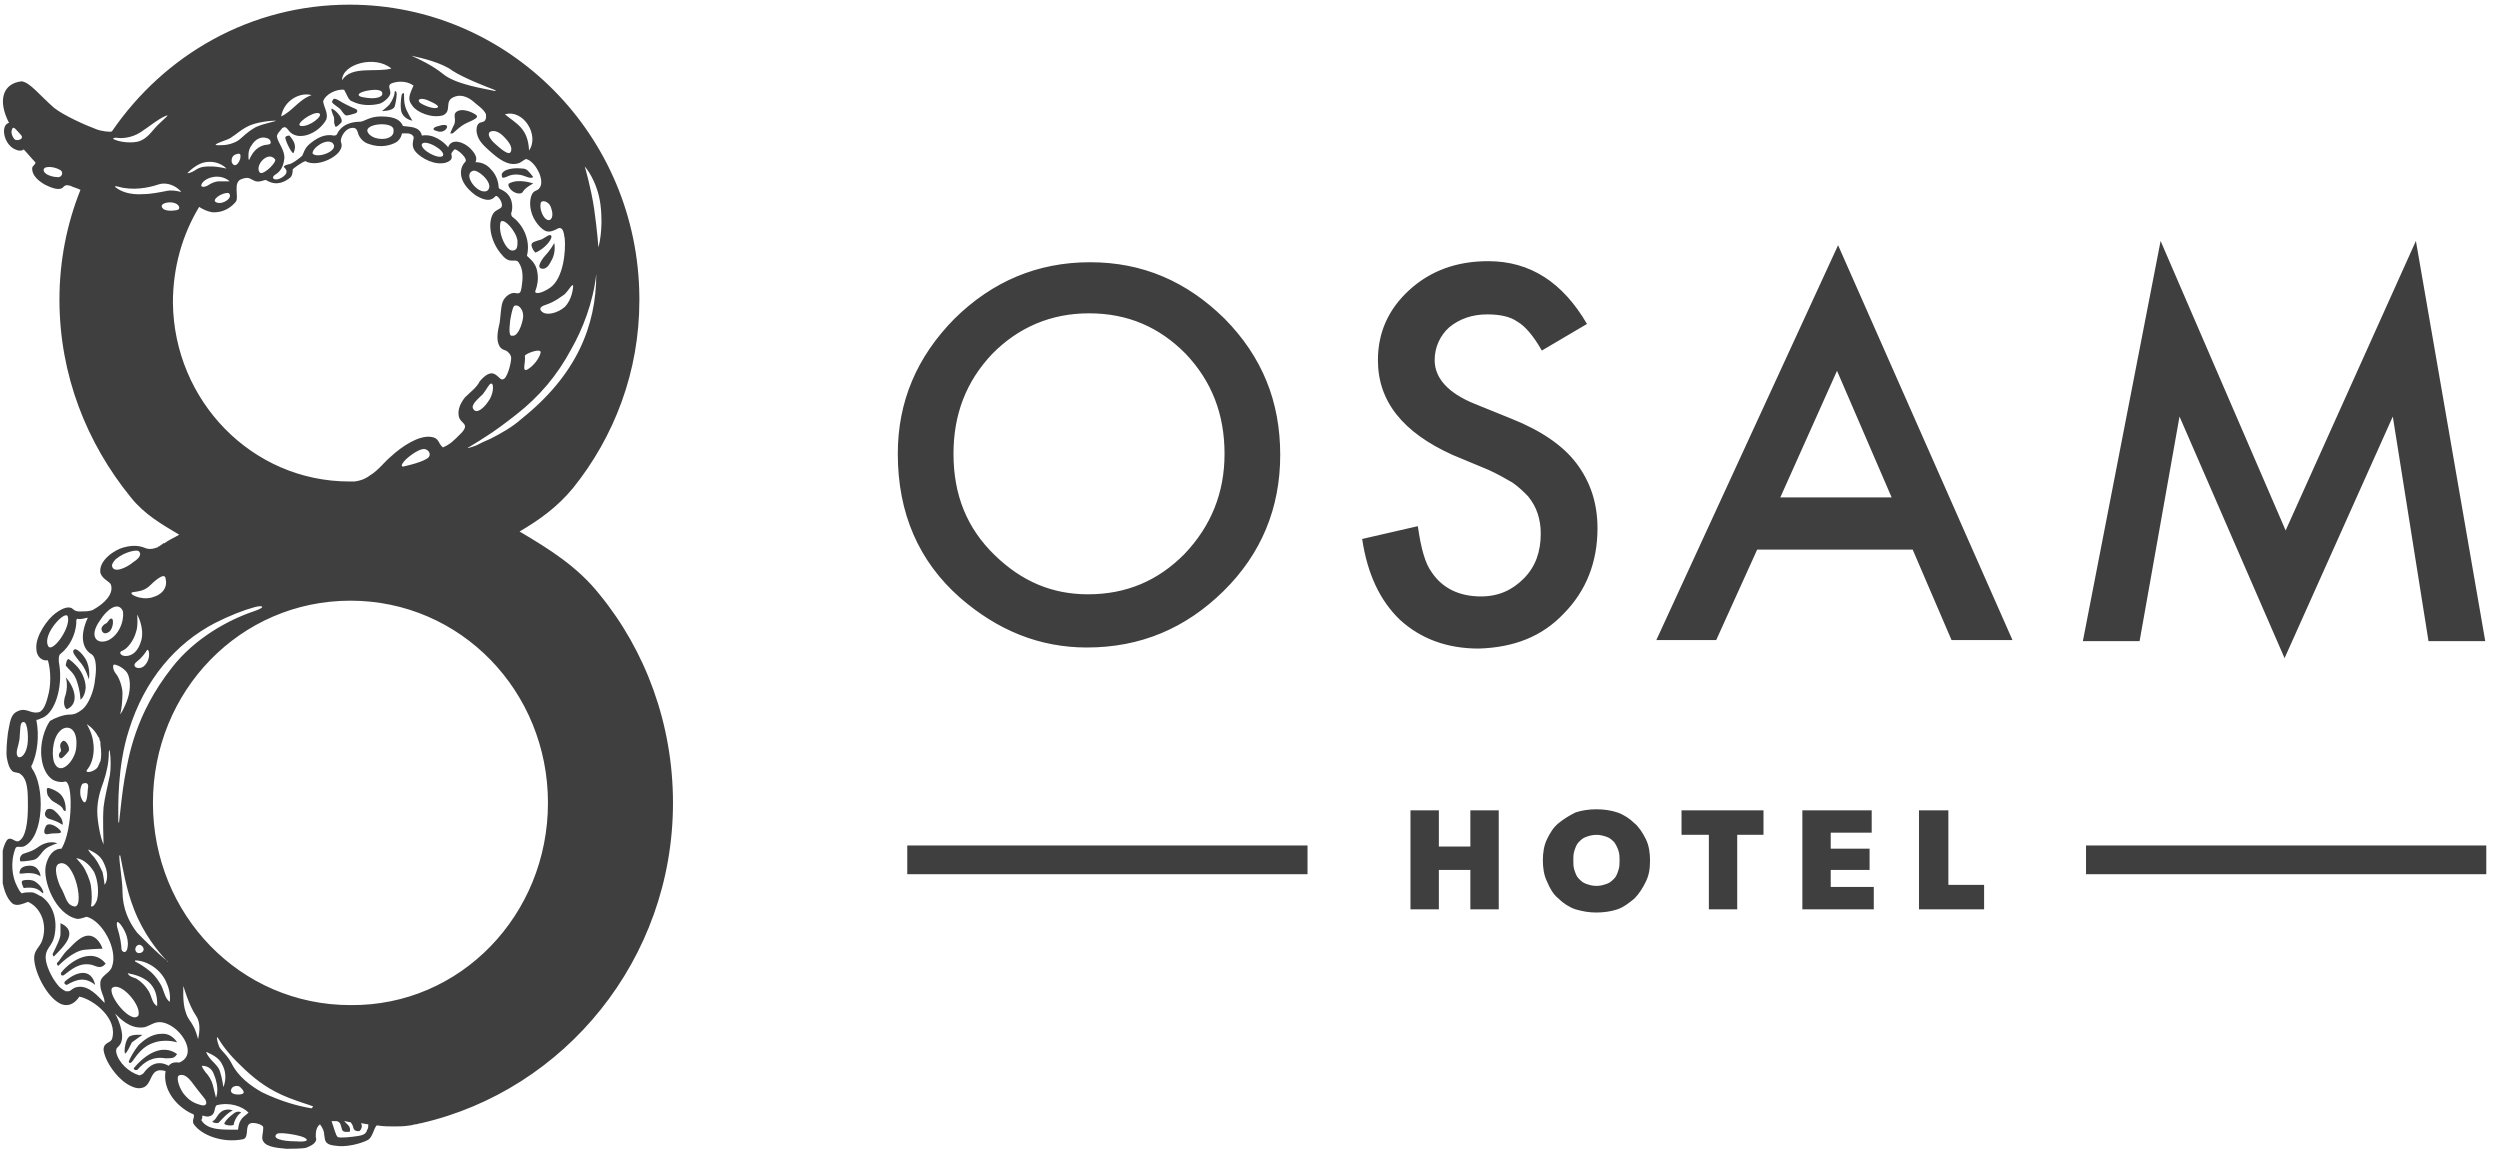 <svg width="103" height="48" viewBox="0 0 103 48" fill="none" xmlns="http://www.w3.org/2000/svg">
<g clip-path="url(#clip0_66_25763)">
<path fill-rule="evenodd" clip-rule="evenodd" d="M2.016 33.737C2.189 33.781 2.406 33.868 2.535 33.956C2.622 34.044 2.579 33.825 2.535 33.737C2.492 33.649 2.276 33.386 2.146 33.342C2.016 33.298 1.886 33.342 1.886 33.43C1.843 33.474 1.8 33.649 2.016 33.737ZM17.901 5.367C18.031 5.41 18.204 5.498 18.377 5.323C18.507 5.147 18.334 5.103 18.074 5.191C17.858 5.235 17.815 5.323 17.901 5.367ZM16.256 4.402C16.3 4.27 16.343 4.007 16.343 3.876C16.343 3.744 16.256 3.7 16.256 3.832C16.256 3.92 16.17 4.139 16.04 4.314C15.91 4.446 15.737 4.577 15.737 4.577C15.737 4.577 16.17 4.577 16.256 4.402ZM16.992 4.972C16.992 4.972 16.733 4.577 16.689 4.358C16.646 4.226 16.646 4.007 16.646 3.876C16.646 3.788 16.559 3.876 16.559 3.876C16.516 4.007 16.473 4.49 16.559 4.665C16.689 4.928 16.992 4.972 16.992 4.972ZM19.243 5.06C19.546 4.928 19.719 4.84 19.633 4.753C19.546 4.665 19.113 4.446 18.854 4.577C18.594 4.709 18.854 4.928 18.68 5.191C18.594 5.367 18.55 5.498 18.55 5.498H18.637C18.68 5.498 18.94 5.191 19.243 5.06ZM20.974 7.559C20.974 7.559 20.888 7.603 21.018 7.778C21.148 7.954 21.451 8.041 21.537 7.91C21.624 7.734 21.97 7.559 21.97 7.559C21.97 7.559 21.364 7.34 20.974 7.559ZM12.101 6.287C12.231 5.98 12.101 5.805 11.928 5.586C11.928 5.586 11.755 5.586 11.755 5.674C11.755 5.805 12.058 6.419 12.101 6.287ZM13.789 5.103C13.789 5.323 13.919 5.191 14.049 5.06C14.179 4.928 13.876 4.577 13.703 4.49C13.573 4.402 13.746 4.797 13.746 4.797C13.789 4.84 13.746 5.191 13.789 5.103ZM13.962 4.446C14.092 4.533 14.179 4.797 14.309 4.753C14.352 4.753 14.525 4.709 14.655 4.665C14.742 4.621 14.742 4.533 14.655 4.49C14.352 4.358 14.092 4.226 13.962 4.139C13.876 4.095 13.746 4.007 13.703 4.139C13.616 4.226 13.789 4.314 13.962 4.446ZM20.845 7.296C21.018 7.208 21.191 7.164 21.451 7.208C21.667 7.252 21.84 7.384 21.97 7.296C21.797 7.077 21.71 6.945 21.537 6.945C21.104 6.901 20.888 6.989 20.801 7.033C20.672 7.121 20.672 7.164 20.672 7.208C20.672 7.34 20.715 7.34 20.845 7.296ZM22.316 11.067C22.489 11.111 22.619 10.935 22.706 10.76C22.922 10.409 22.836 10.015 22.836 10.015C22.836 10.015 22.663 10.322 22.489 10.497C22.403 10.585 22.056 11.023 22.316 11.067ZM22.706 9.708C22.663 9.62 22.446 9.795 22.36 9.839C22.316 9.883 22.013 9.927 21.927 10.015C21.84 10.102 21.97 10.322 22.056 10.409C22.489 10.234 22.792 9.795 22.706 9.708ZM4.44 26.063C4.656 25.976 4.7 25.537 4.613 25.493C4.527 25.449 4.483 25.581 4.397 25.669C4.31 25.712 4.224 25.756 4.18 25.888C4.18 26.02 4.267 26.151 4.44 26.063ZM2.579 30.536C2.362 30.711 2.579 30.887 2.492 30.974C2.406 31.062 2.406 31.194 2.492 31.238C2.535 31.281 2.709 31.106 2.838 30.931C2.882 30.711 2.665 30.448 2.579 30.536ZM8.768 46.19C8.682 46.234 8.985 46.322 9.028 46.234C9.115 46.146 9.374 45.839 9.591 45.752C9.591 45.752 9.418 45.664 9.201 45.752C8.941 45.883 8.941 46.102 8.768 46.19ZM9.244 46.278C9.201 46.365 9.634 46.409 9.634 46.322C9.634 46.234 9.764 45.927 9.937 45.839C9.937 45.839 9.85 45.752 9.677 45.839C9.504 45.971 9.331 46.102 9.244 46.278ZM2.059 34.351C2.276 34.307 2.665 34.395 2.449 34.175C2.276 34 1.973 33.868 1.886 34.044C1.8 34.219 1.756 34.438 2.059 34.351ZM4.224 39.087C4.224 39.087 4.094 38.648 3.747 38.56C3.401 38.473 3.055 38.867 2.838 39.087C2.579 39.306 2.449 39.613 2.362 39.657C2.319 39.7 2.362 39.788 2.406 39.788C2.449 39.744 3.012 39.174 3.488 39.13C3.964 39.087 4.224 39.087 4.224 39.087ZM1.54 34.921C1.237 35.14 0.934 35.14 0.891 35.228C0.804 35.316 0.804 35.447 0.847 35.491C1.021 35.491 1.367 35.447 1.453 35.403C1.627 35.316 1.713 35.096 1.886 34.965C2.059 34.833 2.362 34.745 2.362 34.745C2.362 34.745 2.016 34.57 1.54 34.921ZM1.67 36.105C1.67 36.017 1.583 35.666 1.237 35.666C0.977 35.666 0.804 35.754 0.804 35.973C0.804 36.061 1.28 35.842 1.67 36.105ZM1.453 36.324C1.324 36.236 1.064 36.236 0.934 36.28C0.847 36.324 0.934 36.499 0.977 36.587C1.324 36.543 1.54 36.587 1.713 36.763C1.8 36.85 1.8 36.763 1.756 36.675C1.713 36.543 1.583 36.412 1.453 36.324ZM3.661 27.993C3.661 27.993 3.747 27.554 3.531 27.16C3.401 26.94 3.141 26.677 3.055 26.765C2.925 26.853 3.141 27.072 3.271 27.247C3.531 27.51 3.661 27.993 3.661 27.993ZM3.141 27.993C3.315 28.475 3.315 28.826 3.315 28.826C3.315 28.826 3.488 28.738 3.531 28.343C3.531 27.949 3.315 27.598 3.141 27.423C3.055 27.335 2.968 27.247 2.838 27.16C2.752 27.116 2.709 27.379 2.709 27.423C2.882 27.642 3.012 27.686 3.141 27.993ZM2.752 29.221C3.271 29.001 3.098 28.343 2.709 27.905C2.795 28.168 2.752 28.519 2.665 28.738C2.622 28.913 2.622 29.133 2.752 29.221ZM5.868 42.638C5.868 42.638 5.435 42.594 5.306 42.726C5.176 42.858 5.133 43.164 5.133 43.296C5.133 43.428 5.176 43.428 5.176 43.384C5.219 43.384 5.349 43.121 5.435 42.945C5.609 42.814 5.868 42.638 5.868 42.638ZM6.258 42.989C6.777 42.77 7.297 42.945 7.297 42.945C7.297 42.945 7.08 42.551 6.647 42.594C6.215 42.594 5.868 42.901 5.695 43.077C5.522 43.296 5.349 43.603 5.306 43.734C5.306 43.778 5.349 43.822 5.392 43.778C5.479 43.778 5.695 43.208 6.258 42.989ZM2.103 32.948C2.232 33.079 2.449 33.123 2.579 33.298C2.622 33.43 2.709 33.43 2.709 33.386C2.709 32.772 2.406 32.597 2.016 32.465C1.973 32.465 1.929 32.465 1.929 32.509C1.929 32.816 2.016 32.816 2.103 32.948ZM2.492 38.034C2.492 38.166 2.492 38.297 2.492 38.473C2.492 38.648 2.362 38.911 2.189 39.262C2.146 39.306 2.189 39.437 2.232 39.393C2.622 38.999 3.271 38.385 2.492 38.034ZM5.522 43.998C5.479 44.041 5.565 44.085 5.565 44.085C5.609 44.085 5.652 44.085 5.652 44.085C5.955 43.734 6.301 43.515 6.821 43.603C6.907 43.603 7.124 43.603 7.167 43.559C7.253 43.515 7.253 43.471 7.297 43.428C6.691 42.989 5.998 43.428 5.522 43.998ZM2.535 40.051C2.492 40.095 2.492 40.227 2.622 40.183C2.968 39.92 3.271 39.657 3.747 39.744C3.964 39.788 4.137 39.964 4.353 39.7C3.834 39.043 2.968 39.525 2.535 40.051ZM2.665 40.446C2.622 40.533 2.709 40.577 2.752 40.577C3.141 40.358 3.488 40.227 3.921 40.577C3.747 39.832 3.098 40.051 2.665 40.446ZM22.576 33.079C22.576 28.475 18.983 24.748 14.439 24.748C9.894 24.748 6.301 28.475 6.301 33.079C6.301 37.683 9.894 41.41 14.439 41.41C18.983 41.454 22.576 37.683 22.576 33.079ZM15.174 46.322C15.088 46.322 14.958 46.278 14.871 46.278C14.958 46.409 14.871 46.541 14.828 46.585C14.785 46.629 14.655 46.585 14.655 46.585C14.655 46.585 14.612 46.585 14.568 46.497C14.525 46.322 14.482 46.278 14.439 46.234C14.352 46.234 14.265 46.19 14.179 46.19C14.222 46.234 14.309 46.322 14.352 46.365C14.439 46.453 14.439 46.629 14.395 46.629C14.352 46.629 14.136 46.672 14.092 46.541C14.049 46.409 14.049 46.234 13.876 46.19C13.789 46.19 13.703 46.19 13.659 46.19C13.746 46.409 13.833 46.804 13.919 46.848C14.006 46.892 14.482 46.848 14.742 46.804C15.044 46.76 15.088 46.672 15.131 46.541C15.174 46.497 15.174 46.409 15.174 46.322ZM12.88 45.576C12.664 45.488 12.447 45.445 11.885 45.225C11.106 44.918 10.586 44.524 10.11 44.085C9.591 43.603 9.244 43.208 8.985 42.77C8.898 42.638 8.941 42.901 9.028 43.121C9.115 43.296 9.374 43.471 9.547 43.822C9.807 44.348 10.327 44.743 10.803 45.006C11.625 45.401 12.318 45.576 12.837 45.664C12.88 45.62 12.924 45.576 12.88 45.576ZM12.491 46.848C12.274 46.76 11.539 46.629 11.409 46.716C11.192 46.892 11.582 47.023 12.188 47.023C12.751 47.067 12.707 46.935 12.491 46.848ZM9.807 45.094C10.067 45.094 10.11 45.006 9.937 44.831C9.807 44.655 9.591 44.787 9.591 44.787C9.418 44.962 9.547 45.094 9.807 45.094ZM10.24 45.839C9.98 45.576 9.461 45.401 8.941 45.532C8.812 45.576 8.898 45.883 8.682 45.971C8.509 46.059 8.336 45.927 8.336 45.971C8.336 46.015 8.336 46.102 8.292 46.146C8.552 46.585 9.201 46.541 9.807 46.541C9.85 46.059 10.067 46.015 10.24 45.839ZM8.725 43.691C8.898 43.866 9.028 43.998 9.071 44.173C9.158 44.436 9.201 44.787 9.201 44.787C9.201 44.787 9.418 44.348 9.158 43.866C9.028 43.559 8.682 43.428 8.509 43.34C8.465 43.34 8.595 43.559 8.725 43.691ZM8.336 43.91C8.292 43.91 8.336 43.998 8.465 44.173C8.595 44.304 8.725 44.524 8.768 44.699C8.812 44.875 8.898 45.225 8.898 45.225C8.898 45.225 9.071 44.875 8.812 44.261C8.725 43.998 8.509 43.91 8.336 43.91ZM8.292 45.532C8.465 45.576 8.552 45.488 8.465 45.313C8.379 45.181 8.249 45.05 7.989 44.699C7.686 44.261 7.513 44.261 7.383 44.304C7.253 44.348 7.34 44.743 7.556 45.05C7.859 45.445 8.162 45.488 8.292 45.532ZM7.643 41.674C7.73 41.98 7.859 42.068 7.946 42.244C8.076 42.463 8.119 42.682 8.162 42.814C8.206 42.594 8.292 42.156 8.076 41.849C7.773 41.41 7.556 40.621 7.556 40.621C7.556 40.621 7.513 41.323 7.643 41.674ZM7.383 43.778C8.249 43.428 7.34 42.112 6.561 42.112C6.301 42.112 6.085 42.331 5.868 42.331C5.349 42.375 4.959 41.98 4.743 41.761C4.916 42.068 5.219 42.814 4.873 43.121C4.786 43.208 4.786 43.208 4.786 43.34C4.873 43.778 5.306 44.173 5.738 44.304C5.782 44.304 5.868 44.261 5.912 44.217C6.128 43.91 6.474 43.647 6.95 43.91C6.994 43.866 7.08 43.734 7.383 43.778ZM5.695 41.849C5.868 41.454 4.959 40.402 4.613 40.709C4.44 41.016 5.392 42.2 5.695 41.849ZM4.137 40.446C4.18 40.183 4.527 40.095 4.613 39.832C4.873 39.13 4.224 37.946 3.574 37.771C3.531 37.771 3.358 37.859 3.185 37.859C2.276 37.683 1.756 36.28 1.886 35.666C1.973 35.272 2.189 34.965 2.535 34.965C3.012 34.175 3.012 32.114 2.665 32.202C2.535 32.246 2.232 32.202 2.103 32.071C1.929 31.939 1.756 31.632 1.713 31.238C1.627 30.624 1.843 30.01 2.059 29.703C2.276 29.571 2.622 29.44 2.882 29.44C3.098 29.44 3.228 29.352 3.401 29.221C3.618 29.045 3.877 28.519 3.921 27.949C3.964 27.686 4.007 27.072 3.747 26.94C3.401 26.721 3.271 26.195 3.618 25.449C3.531 25.449 3.358 25.537 3.185 25.493C3.141 25.493 3.141 25.581 3.141 25.712C3.098 26.151 2.882 26.633 2.492 26.94C2.406 26.984 2.406 27.247 2.449 27.423C2.579 28.3 2.276 29.352 1.756 29.571C1.627 29.615 1.583 29.659 1.497 29.659C1.627 30.317 1.54 31.018 1.324 31.501C1.28 31.544 1.28 31.588 1.324 31.676C1.843 32.378 1.843 34.482 0.977 34.877C0.804 34.921 0.674 34.833 0.631 34.965C0.415 35.535 0.501 36.149 0.718 36.543C0.761 36.631 0.804 36.719 0.891 36.806C1.021 36.763 1.15 36.763 1.28 36.763C1.453 36.763 1.583 36.894 1.713 36.938C2.146 37.245 2.406 37.859 2.232 38.604C2.146 38.955 1.929 39.043 1.886 39.35C1.843 39.657 2.059 40.095 2.189 40.314C2.362 40.577 2.449 40.709 2.709 40.84C2.752 40.84 2.795 40.84 2.838 40.84C2.968 40.797 2.968 40.709 3.185 40.665C3.661 40.577 4.05 41.06 4.31 41.323C4.31 41.016 4.094 40.84 4.137 40.446ZM2.795 25.406C2.709 25.099 1.756 26.107 1.973 26.59C2.103 26.984 2.925 25.888 2.795 25.406ZM4.527 31.939C4.57 31.676 4.57 31.238 4.527 30.974C4.527 30.843 4.483 30.931 4.483 31.018C4.483 31.413 4.397 31.808 4.267 32.202C4.137 32.553 4.007 32.948 4.007 33.43C4.007 33.825 4.137 34.526 4.267 34.789C4.267 34.57 4.224 33.781 4.267 33.255C4.31 32.86 4.44 32.378 4.527 31.939ZM4.224 35.929C4.267 36.105 4.31 36.456 4.31 36.456C4.31 36.456 4.57 36.149 4.267 35.535C4.137 35.228 3.834 35.096 3.661 35.008C3.574 34.965 3.747 35.184 3.877 35.316C4.05 35.535 4.137 35.754 4.224 35.929ZM3.401 32.29C3.401 32.29 3.271 32.421 3.315 32.772C3.358 32.948 3.574 33.43 3.618 32.509C3.661 32.334 3.618 32.202 3.401 32.29ZM3.618 31.676C3.444 31.851 3.747 31.851 3.964 31.676C4.007 31.632 4.05 31.588 4.05 31.544C4.094 31.501 4.094 31.413 4.137 31.369C4.18 31.194 4.18 30.974 4.137 30.668C4.137 30.624 4.137 30.624 4.137 30.58C4.137 30.536 4.094 30.492 4.094 30.448C4.094 30.404 4.094 30.404 4.05 30.36C3.877 30.01 3.574 29.834 3.574 29.834C3.574 29.834 3.791 30.185 3.834 30.536C3.921 31.018 3.791 31.457 3.618 31.676ZM3.141 30.799C3.228 29.922 2.709 29.834 2.449 30.141C2.146 30.448 2.103 31.238 2.276 31.501C2.535 31.939 3.098 31.325 3.141 30.799ZM2.449 35.579C2.146 35.666 2.406 36.368 2.492 36.543C2.709 36.894 2.709 37.245 3.012 37.333C3.531 37.552 3.098 35.359 2.449 35.579ZM3.747 37.333C3.747 37.333 3.834 37.42 3.964 37.157C4.094 36.894 4.05 36.28 3.877 35.929C3.531 35.359 3.141 35.359 3.141 35.359C3.141 35.359 3.271 35.491 3.401 35.666C3.531 35.842 3.704 36.236 3.747 36.499C3.791 36.806 3.791 37.157 3.747 37.333ZM4.483 26.37C5.046 26.063 5.133 25.318 5.046 25.142C4.83 24.748 4.353 25.186 4.137 25.537C3.618 26.239 4.007 26.59 4.483 26.37ZM5.479 23.169C5.609 23.082 5.868 22.906 5.738 22.731C5.652 22.599 5.089 22.775 4.83 22.994C4.743 23.038 4.613 23.213 4.613 23.301C4.656 23.652 5.219 23.389 5.479 23.169ZM5.479 24.397C5.219 24.441 5.782 24.748 6.258 24.616C6.734 24.485 6.907 24.178 6.821 23.827C6.777 23.52 6.215 24.09 6.215 24.09C5.955 24.353 5.738 24.353 5.479 24.397ZM4.83 38.209C4.959 38.604 5.003 38.955 5.003 39.087C5.003 39.218 5.219 39.35 5.262 38.999C5.306 38.648 5.133 38.297 4.959 38.078C4.743 37.815 4.83 38.209 4.83 38.209ZM4.7 27.379C4.656 27.379 4.613 27.554 4.786 27.773C4.873 27.861 5.046 28.256 5.046 28.563C5.046 28.87 5.003 29.264 4.959 29.396C4.916 29.527 5.133 29.177 5.262 28.782C5.392 28.387 5.392 27.861 5.176 27.642C4.959 27.423 4.743 27.379 4.7 27.379ZM5.652 27.247C5.349 27.466 5.738 27.642 5.955 27.423C6.258 27.116 6.128 26.633 6.041 26.809C5.955 26.94 5.825 27.116 5.652 27.247ZM5.609 26.02C5.522 26.37 5.262 26.721 5.046 26.809C4.873 26.853 4.959 27.028 5.176 27.028C5.435 27.028 5.695 26.853 5.825 26.37C5.955 25.844 5.652 25.318 5.652 25.318C5.652 25.318 5.695 25.8 5.609 26.02ZM6.864 39.569C6.518 39.218 5.912 38.473 5.522 37.464C5.176 36.587 5.046 35.666 4.959 35.272C4.959 35.228 4.916 35.228 4.916 35.272C4.916 35.579 5.046 36.28 5.046 36.719C5.046 37.42 5.306 37.99 5.652 38.429C5.998 38.779 6.474 39.262 6.864 39.569C6.95 39.613 6.907 39.657 6.864 39.569ZM5.782 39.262C5.955 39.218 5.955 39.043 5.825 38.955C5.695 38.867 5.609 38.999 5.609 38.999C5.522 39.13 5.609 39.306 5.782 39.262ZM5.262 40.095C5.306 40.227 5.479 40.27 5.609 40.314C5.825 40.446 5.998 40.621 6.128 40.84C6.258 41.06 6.258 41.323 6.474 41.454C6.518 40.533 5.955 40.227 5.262 40.095ZM6.691 40.709C6.777 40.928 6.821 41.147 6.994 41.279C7.037 40.972 6.95 40.665 6.821 40.402C6.561 39.876 5.998 39.569 5.565 39.569C5.565 39.569 5.565 39.569 5.565 39.613C5.738 39.7 5.955 39.832 6.171 40.007C6.388 40.183 6.604 40.49 6.691 40.709ZM5.306 30.097C4.83 31.588 4.873 33.211 4.873 33.781C4.873 33.956 4.916 33.912 4.916 33.781C4.959 33.386 5.046 32.553 5.133 32.071C5.306 31.15 5.565 29.44 7.08 27.51C8.033 26.283 9.418 25.537 10.456 25.186C10.976 25.011 10.846 24.923 10.5 25.011C10.024 25.142 9.461 25.362 8.855 25.669C7.253 26.502 5.955 27.993 5.306 30.097ZM17.555 18.521C17.425 18.434 17.079 18.609 16.733 18.916C16.43 19.223 16.603 19.223 16.603 19.223C16.603 19.223 17.252 19.091 17.555 18.916C17.815 18.784 17.685 18.565 17.555 18.521ZM14.395 19.837C14.482 19.837 14.525 19.837 14.612 19.837C14.915 19.793 15.088 19.705 15.261 19.574C15.564 19.398 15.867 19.004 16.083 18.828C16.603 18.346 17.252 17.951 17.728 17.995C18.118 18.039 18.031 18.258 18.248 18.434C18.55 18.302 18.68 18.171 19.027 17.82C19.373 17.425 18.94 17.469 18.897 17.118C18.854 16.855 18.983 16.592 19.157 16.373C19.373 16.153 19.633 15.978 19.762 15.715C19.979 15.452 20.195 15.32 20.369 15.408C20.542 15.496 20.628 15.671 20.715 15.627C20.888 15.627 21.061 14.97 21.061 14.75C21.061 14.619 20.931 14.487 20.845 14.443C20.672 14.399 20.585 14.312 20.542 14.18C20.455 13.961 20.498 13.654 20.585 13.303C20.628 13.04 20.628 12.646 20.715 12.426C20.801 12.207 21.061 12.032 21.234 12.075C21.451 12.119 21.451 12.032 21.494 11.812C21.537 11.505 21.58 11.111 21.364 10.804C21.234 10.629 21.018 10.892 20.715 10.541C20.066 9.839 20.109 8.918 20.412 8.699C20.498 8.655 20.542 8.611 20.628 8.568C20.801 8.436 20.498 7.998 20.412 8.085C20.325 8.173 20.152 8.392 19.589 8.041C18.81 7.471 18.94 6.901 19.157 6.682C19.33 6.55 18.81 6.112 18.724 6.156C18.68 6.2 18.637 6.244 18.594 6.331C18.594 6.375 18.637 6.463 18.594 6.55C18.55 6.638 18.377 6.726 18.204 6.726C17.771 6.77 17.166 6.419 17.036 6.112C16.949 5.893 17.079 5.674 17.036 5.63C16.949 5.454 16.689 5.498 16.559 5.498C16.559 5.542 16.516 5.717 16.343 5.849C16.127 5.98 15.694 6.112 15.218 5.937C15.001 5.893 14.785 5.674 14.742 5.454C14.698 5.323 14.655 5.235 14.439 5.279C14.136 5.367 14.006 5.761 14.049 5.849C14.092 5.98 14.092 6.068 14.006 6.2C13.833 6.507 13.053 6.901 12.577 6.638C12.447 6.682 12.058 6.945 12.058 6.989C12.058 7.077 12.058 7.252 11.928 7.34C11.755 7.471 11.409 7.691 10.976 7.427C10.889 7.384 10.759 7.515 10.543 7.471C10.283 7.384 10.283 7.252 9.937 7.384C9.591 7.515 9.85 8.129 9.721 8.304C9.547 8.524 9.201 8.787 8.725 8.743C8.509 8.699 8.336 8.611 8.206 8.524C7.513 9.664 7.124 11.023 7.124 12.47C7.167 16.504 10.37 19.837 14.395 19.837ZM7.297 8.655C7.47 8.611 7.383 8.392 7.124 8.348C6.907 8.304 6.561 8.392 6.691 8.568C6.777 8.699 7.08 8.699 7.297 8.655ZM5.912 7.998C6.215 7.998 6.647 7.91 6.864 7.866C7.08 7.822 7.297 7.866 7.47 7.91C7.297 7.691 6.907 7.471 6.518 7.603C6.128 7.734 5.479 7.866 4.873 7.691C4.743 7.647 4.7 7.691 4.786 7.734C4.959 7.866 5.306 8.041 5.912 7.998ZM4.743 5.761C4.959 5.849 5.306 5.893 5.609 5.849C5.912 5.805 6.128 5.586 6.344 5.323C6.561 5.06 6.864 4.84 6.907 4.753C6.647 4.797 6.128 5.235 5.782 5.454C5.435 5.674 5.046 5.717 4.786 5.674C4.656 5.674 4.613 5.717 4.743 5.761ZM8.076 6.989C8.292 6.857 8.465 6.857 8.682 6.857C8.985 6.857 9.331 6.945 9.331 6.945C9.331 6.945 9.028 6.594 8.465 6.682C8.162 6.726 7.859 6.989 7.73 7.121C7.686 7.164 7.903 7.121 8.076 6.989ZM9.028 7.471C9.201 7.471 9.461 7.471 9.461 7.471C9.461 7.471 9.201 7.208 8.768 7.296C8.509 7.34 8.292 7.515 8.292 7.647C8.292 7.691 8.379 7.734 8.552 7.647C8.682 7.559 8.855 7.471 9.028 7.471ZM8.941 8.348C9.201 8.436 9.634 8.129 9.418 7.954C9.158 7.91 8.639 8.261 8.941 8.348ZM9.677 6.375C9.504 6.463 9.547 6.682 9.547 6.682C9.634 6.901 9.807 6.814 9.894 6.55C9.937 6.331 9.894 6.287 9.677 6.375ZM9.158 5.98C9.374 5.98 9.677 5.893 9.85 5.761C10.024 5.63 10.153 5.454 10.543 5.235C10.933 5.06 11.539 4.972 11.322 4.972C11.192 4.972 10.543 5.016 10.153 5.235C9.764 5.454 9.591 5.674 9.331 5.761C8.595 6.024 8.941 5.98 9.158 5.98ZM10.759 6.024C10.933 5.937 11.149 5.98 11.149 5.893C11.149 5.893 11.192 5.717 10.933 5.674C10.716 5.63 10.5 5.761 10.37 5.98C10.197 6.2 10.24 6.463 10.24 6.55C10.24 6.594 10.283 6.594 10.283 6.55C10.327 6.463 10.456 6.156 10.759 6.024ZM11.322 6.55C11.019 6.2 10.456 6.857 10.716 7.121C10.889 7.208 11.452 6.638 11.322 6.55ZM13.703 5.893C13.443 5.674 12.837 6.112 12.88 6.331C13.097 6.55 14.006 6.2 13.703 5.893ZM15.131 5.367C15.131 5.498 15.304 5.63 15.434 5.674C15.824 5.805 16.256 5.674 16.213 5.367C16.256 5.016 15.174 5.06 15.131 5.367ZM17.382 5.937C17.295 6.156 18.074 6.594 18.248 6.419C18.377 6.2 17.512 5.717 17.382 5.937ZM19.503 7.033C19.027 7.164 19.676 8.041 20.066 7.866C20.412 7.603 19.719 6.989 19.503 7.033ZM21.321 9.927C21.277 9.532 20.758 8.962 20.628 9.138C20.498 9.576 20.845 10.322 21.104 10.322C21.321 10.322 21.321 10.146 21.321 9.927ZM11.409 5.63C11.452 5.893 11.755 6.2 11.712 6.55C11.668 6.901 11.539 7.077 11.322 7.208C11.192 7.296 11.236 7.427 11.452 7.384C11.625 7.34 11.971 7.121 11.712 6.901C11.668 6.857 11.712 6.814 11.885 6.77C12.015 6.77 12.361 6.507 12.447 6.419C12.491 6.375 12.534 6.112 12.751 5.937C13.01 5.717 13.357 5.498 13.746 5.586C13.789 5.586 13.833 5.586 13.876 5.542C14.092 5.06 14.612 5.016 14.828 5.016C15.001 5.016 15.218 4.797 15.694 4.797C16.386 4.797 16.516 5.016 16.603 5.191C16.863 5.235 17.295 5.191 17.382 5.586C17.858 5.498 18.291 5.849 18.464 6.068C18.594 5.674 19.113 5.849 19.373 6.112C19.589 6.331 19.676 6.507 19.589 6.682C19.762 6.682 20.022 6.726 20.239 6.989C20.498 7.252 20.542 7.603 20.542 7.691C20.542 7.778 20.585 7.778 20.672 7.822C21.148 8.041 21.148 8.568 21.061 8.787C21.061 8.831 21.061 8.918 21.148 8.962C21.494 9.225 21.883 9.839 21.71 10.541C21.84 10.672 22.1 10.848 22.143 11.242C22.186 11.505 22.143 11.768 22.056 11.988C22.013 12.119 22.273 12.119 22.663 11.856C23.225 11.462 23.312 10.322 23.268 9.839C23.225 9.532 23.182 9.357 23.009 9.401C22.922 9.445 22.706 9.576 22.533 9.532C22.316 9.488 21.97 9.094 21.883 8.699C21.797 8.392 21.84 7.954 22.056 7.866C22.316 7.778 22.36 7.515 22.23 7.164C22.1 6.857 21.883 6.594 21.667 6.55C21.58 6.594 21.407 6.726 21.364 6.726C20.931 6.857 20.542 6.55 20.152 6.2C19.806 5.893 19.676 5.717 19.633 5.41C19.633 5.279 19.633 5.147 19.762 5.06C19.849 5.016 20.066 5.06 20.022 4.709C19.936 4.49 19.633 4.314 19.503 4.183C19.243 3.963 18.94 3.876 18.68 4.007C18.291 4.183 18.637 4.577 18.248 4.753C17.771 4.884 17.166 4.621 16.992 4.358C16.776 4.095 16.863 3.92 17.036 3.525C16.733 3.306 16.343 3.35 16.127 3.437C15.954 3.525 16.083 3.656 16.083 3.832C16.083 3.963 15.867 4.183 15.65 4.27C15.304 4.358 14.871 4.358 14.525 4.183C14.352 4.139 14.309 3.92 14.179 3.7C13.876 3.656 13.4 3.876 13.313 4.183C13.357 4.446 13.53 4.665 13.443 4.928C13.097 5.542 12.231 5.849 11.885 5.367C11.755 5.191 11.712 5.235 11.625 5.279C11.539 5.41 11.409 5.498 11.409 5.63ZM11.582 4.797C12.058 4.577 12.318 4.095 12.837 3.92C12.404 3.788 11.712 4.095 11.582 4.797ZM12.404 5.191C12.751 5.235 13.357 4.753 13.14 4.665C12.88 4.577 12.101 5.147 12.404 5.191ZM15.088 3.744C14.698 3.832 14.698 3.963 14.958 4.007C15.174 4.051 15.607 4.095 15.737 3.92C15.824 3.7 15.521 3.656 15.088 3.744ZM14.092 3.306C14.482 2.692 15.477 2.999 16.127 2.823C15.434 2.253 14.092 2.648 14.092 3.306ZM17.642 4.139C17.339 4.007 17.166 4.095 17.295 4.226C17.468 4.358 17.858 4.49 17.988 4.446C18.161 4.402 17.945 4.27 17.642 4.139ZM16.949 2.297C17.252 2.429 17.815 2.692 18.248 3.043C18.767 3.481 19.979 3.656 20.369 3.744C20.455 3.744 20.455 3.744 20.369 3.7C20.022 3.569 19.113 3.218 18.637 2.911C18.248 2.604 17.382 2.385 16.949 2.297C16.863 2.253 16.863 2.253 16.949 2.297ZM20.758 5.63C20.585 5.454 20.412 5.367 20.239 5.41C20.066 5.454 20.109 5.674 20.412 5.937C20.801 6.287 21.018 6.419 21.061 6.2C21.104 6.024 20.931 5.805 20.758 5.63ZM20.801 4.709C21.277 5.103 21.754 5.279 21.797 6.2C22.23 5.586 21.58 4.49 20.801 4.709ZM22.273 8.392C22.23 8.611 22.36 8.962 22.533 9.05C22.706 9.138 22.836 8.918 22.706 8.568C22.619 8.261 22.273 8.217 22.273 8.392ZM23.268 12.119C23.139 12.207 22.879 12.426 22.489 12.558C22.186 12.646 22.23 12.777 22.36 12.865C22.533 12.996 22.965 12.909 23.268 12.646C23.572 12.339 23.615 11.856 23.615 11.768C23.572 11.681 23.442 11.944 23.268 12.119ZM24.091 6.857C24.091 6.857 24.351 7.734 24.48 8.611C24.61 9.532 24.654 10.19 24.654 10.19C24.654 10.19 24.87 9.488 24.74 8.436C24.61 7.427 24.091 6.857 24.091 6.857ZM21.71 15.233C21.97 15.101 22.23 14.75 22.273 14.531C22.316 14.312 21.624 14.575 21.624 14.663C21.667 14.926 21.494 15.32 21.71 15.233ZM21.537 13.172C21.624 12.777 21.364 12.514 21.191 12.602C21.104 12.646 21.018 13.216 21.018 13.216C20.974 13.61 20.974 13.873 21.104 13.829C21.277 13.873 21.451 13.566 21.537 13.172ZM19.503 16.855C19.633 17.074 19.936 16.811 20.109 16.548C20.325 16.285 20.369 15.803 20.239 15.803C20.152 15.803 20.066 16.022 19.892 16.241C19.719 16.416 19.373 16.68 19.503 16.855ZM24.567 11.286C24.437 12.47 24.004 13.566 23.528 14.399C22.965 15.452 22.23 16.329 21.277 17.074C20.888 17.381 20.369 17.776 19.936 18.039C19.676 18.214 19.503 18.302 19.373 18.39C19.113 18.521 19.416 18.434 19.633 18.346C19.806 18.258 19.979 18.171 20.195 18.083C20.628 17.863 21.104 17.601 21.494 17.25C23.745 15.452 24.567 13.435 24.567 11.286C24.61 11.155 24.61 11.155 24.567 11.286ZM0.977 29.747C0.804 29.747 0.847 30.01 0.804 30.448C0.761 30.755 0.631 30.974 0.718 31.15C0.804 31.281 1.021 31.15 1.107 30.799C1.194 30.492 1.15 29.747 0.977 29.747ZM2.449 6.989C2.232 6.857 1.756 6.814 1.8 7.033C1.843 7.208 2.189 7.296 2.362 7.296C2.535 7.34 2.665 7.077 2.449 6.989ZM0.847 5.542C0.718 5.41 0.544 5.147 0.501 5.323C0.415 5.454 0.544 5.717 0.631 5.761C0.761 5.805 1.021 5.717 0.847 5.542ZM24.697 24.485C26.601 26.809 27.727 29.834 27.727 33.079C27.727 39.525 23.268 44.918 17.339 46.278C17.252 46.278 17.209 46.322 17.122 46.322C17.036 46.322 16.992 46.365 16.906 46.365C16.646 46.409 16.43 46.409 16.256 46.409C16.04 46.409 15.78 46.409 15.521 46.365C15.391 46.497 15.348 46.892 15.131 46.979C14.871 47.111 14.265 47.286 13.789 47.199C13.313 47.155 13.4 46.892 13.357 46.76C13.357 46.629 13.313 46.497 13.183 46.322C13.01 46.453 13.01 46.672 13.01 46.848C13.097 47.067 12.837 47.199 12.621 47.286C12.447 47.33 11.971 47.33 11.798 47.33C11.322 47.286 10.846 47.242 10.803 46.892C10.803 46.76 10.846 46.629 10.846 46.453C10.846 46.322 10.456 46.234 10.327 46.278C10.067 46.365 10.283 46.848 10.024 46.935C9.158 47.111 8.292 46.76 7.989 46.322C7.859 46.146 8.119 45.927 7.903 45.883C7.253 45.576 6.691 44.875 6.821 44.129C6.085 43.91 6.344 44.787 5.782 44.831C5.522 44.875 5.133 44.611 5.003 44.48C4.656 44.173 4.31 43.647 4.267 43.252C4.267 42.945 4.527 42.989 4.613 42.814C4.873 41.98 3.877 41.191 3.271 41.06C3.012 41.454 2.665 41.498 2.362 41.279C1.843 40.928 1.367 39.92 1.41 39.393C1.453 39.087 1.67 38.999 1.756 38.692C1.973 37.946 1.583 37.333 1.15 37.157C0.934 37.245 0.718 37.333 0.544 37.245C-0.018 36.85 -0.105 35.184 0.285 34.614C0.458 34.438 0.588 34.702 0.761 34.658C1.064 34.526 1.15 33.868 1.15 33.211C1.15 32.641 1.15 32.114 0.847 31.895C0.761 31.808 0.588 31.851 0.501 31.764C0.371 31.632 0.328 31.457 0.285 31.238C0.241 31.018 0.285 30.536 0.328 30.185C0.415 29.791 0.415 29.44 0.718 29.308C1.064 29.133 1.237 29.396 1.54 29.352C1.756 29.352 1.886 29.045 1.973 28.694C2.103 28.256 2.103 27.642 1.973 27.203C1.756 27.247 1.497 27.072 1.497 26.721C1.453 26.195 1.973 25.493 2.276 25.274C2.622 25.011 2.882 24.967 3.012 25.099C3.141 25.23 3.358 25.186 3.531 25.186C3.661 25.186 3.834 25.142 3.877 25.099C4.267 24.879 4.7 24.485 4.57 24.09C4.527 23.959 4.224 23.871 4.137 23.608C4.05 23.082 4.743 22.643 5.089 22.555C5.565 22.424 5.825 22.512 6.041 22.599C6.215 22.643 6.344 22.599 6.474 22.555C6.474 22.555 6.518 22.555 6.518 22.512C6.518 22.512 6.518 22.512 6.561 22.512C6.604 22.468 6.691 22.424 6.734 22.38C6.734 22.38 6.734 22.38 6.777 22.38C6.95 22.248 7.167 22.161 7.383 22.029C6.647 21.591 5.955 21.196 5.392 20.494C3.574 18.258 2.449 15.452 2.449 12.339C2.449 10.76 2.752 9.225 3.315 7.822C3.141 7.734 3.055 7.734 2.882 7.647H2.838C2.752 7.603 2.665 7.647 2.622 7.691C2.492 7.866 2.189 7.778 1.843 7.603C1.54 7.427 1.324 7.208 1.324 6.945C1.324 6.814 1.497 6.77 1.453 6.682C1.28 6.507 1.107 6.287 0.977 6.156C0.934 6.2 0.804 6.244 0.631 6.156C0.501 6.112 0.285 5.937 0.198 5.63C0.112 5.323 0.198 5.103 0.371 5.06C-0.105 4.139 0.112 3.437 0.891 3.35C1.237 3.393 1.627 3.92 2.232 4.446C2.622 4.753 3.488 5.147 3.964 5.323C4.18 5.41 4.57 5.454 4.613 5.41C6.777 2.253 10.327 0.192 14.395 0.192C20.974 0.192 26.298 5.586 26.342 12.251C26.342 12.295 26.342 12.339 26.342 12.382C26.342 15.32 25.303 17.995 23.615 20.1C22.965 20.889 22.23 21.415 21.407 21.898C22.663 22.643 23.788 23.345 24.697 24.485ZM37.379 36.017H53.87V34.833H37.379V36.017ZM85.944 36.017H102.435V34.833H85.944V36.017ZM89.796 17.162L94.124 27.116L98.583 17.162L100.054 26.414H102.392L99.535 9.927L94.168 21.854L89.017 9.927L85.814 26.414H88.151L89.796 17.162ZM77.936 20.494L75.685 15.277L73.348 20.494H77.936ZM75.729 10.102L82.914 26.37H80.403L78.802 22.643H72.396L70.708 26.37H68.241L75.729 10.102ZM64.432 25.274C65.341 24.353 65.817 23.169 65.817 21.766C65.817 20.714 65.514 19.837 64.951 19.091C64.388 18.346 63.479 17.732 62.267 17.25L60.752 16.636C59.67 16.197 59.108 15.583 59.108 14.838C59.108 14.312 59.324 13.829 59.714 13.479C60.147 13.128 60.666 12.953 61.272 12.953C61.791 12.953 62.224 13.04 62.527 13.259C62.83 13.435 63.176 13.829 63.523 14.443L65.384 13.347C64.388 11.637 63.047 10.76 61.315 10.76C60.017 10.76 58.934 11.155 58.069 11.944C57.203 12.733 56.77 13.698 56.77 14.838C56.77 16.548 57.809 17.82 59.843 18.741L61.315 19.354C61.705 19.53 62.008 19.705 62.311 19.881C62.57 20.056 62.787 20.275 62.96 20.451C63.133 20.67 63.263 20.889 63.349 21.152C63.436 21.415 63.479 21.678 63.479 21.985C63.479 22.731 63.263 23.345 62.787 23.827C62.311 24.309 61.748 24.573 61.012 24.573C60.103 24.573 59.411 24.222 58.978 23.564C58.718 23.213 58.545 22.599 58.415 21.678L56.121 22.205C56.337 23.652 56.857 24.748 57.679 25.537C58.545 26.326 59.627 26.721 60.926 26.721C62.354 26.677 63.523 26.239 64.432 25.274ZM39.284 18.697C39.284 20.407 39.846 21.766 40.972 22.862C42.097 23.959 43.352 24.485 44.824 24.485C46.425 24.485 47.724 23.915 48.806 22.819C49.888 21.678 50.451 20.319 50.451 18.697C50.451 17.074 49.931 15.715 48.849 14.575C47.767 13.479 46.469 12.909 44.867 12.909C43.309 12.909 41.967 13.479 40.885 14.575C39.803 15.715 39.284 17.074 39.284 18.697ZM36.989 18.697C36.989 16.548 37.769 14.706 39.327 13.128C40.885 11.593 42.746 10.804 44.91 10.804C47.075 10.804 48.893 11.593 50.451 13.128C52.009 14.706 52.745 16.548 52.745 18.741C52.745 20.933 51.966 22.819 50.408 24.353C48.849 25.888 46.988 26.677 44.781 26.677C42.833 26.677 41.102 25.976 39.543 24.616C37.855 23.125 36.989 21.152 36.989 18.697ZM80.23 33.386H79.062V37.464H81.745V36.456H80.273V33.386H80.23ZM75.426 35.842H77.027V34.965H75.426V34.307H77.114V33.386H74.257V37.464H77.2V36.543H75.426V35.842ZM69.323 34.395H70.405V37.464H71.573V34.395H72.656V33.386H69.279V34.395H69.323ZM66.726 35.447C66.726 35.316 66.726 35.184 66.682 35.052C66.639 34.921 66.596 34.833 66.509 34.702C66.423 34.614 66.336 34.526 66.206 34.482C66.076 34.438 65.947 34.395 65.773 34.395C65.6 34.395 65.47 34.438 65.341 34.482C65.211 34.526 65.124 34.614 65.038 34.702C64.951 34.789 64.908 34.921 64.864 35.052C64.821 35.184 64.821 35.316 64.821 35.447C64.821 35.579 64.821 35.71 64.864 35.842C64.908 35.973 64.951 36.105 65.038 36.193C65.124 36.28 65.211 36.368 65.341 36.412C65.47 36.456 65.6 36.499 65.773 36.499C65.947 36.499 66.076 36.456 66.206 36.412C66.336 36.368 66.423 36.28 66.509 36.193C66.596 36.105 66.639 35.973 66.682 35.842C66.726 35.71 66.726 35.579 66.726 35.447ZM67.808 34.57C67.938 34.833 67.981 35.14 67.981 35.447C67.981 35.798 67.938 36.061 67.808 36.324C67.678 36.587 67.548 36.806 67.332 37.026C67.115 37.201 66.899 37.376 66.639 37.464C66.379 37.552 66.076 37.596 65.773 37.596C65.47 37.596 65.211 37.552 64.908 37.464C64.648 37.376 64.388 37.201 64.215 37.026C63.999 36.85 63.869 36.631 63.739 36.324C63.609 36.061 63.566 35.754 63.566 35.447C63.566 35.14 63.609 34.833 63.739 34.57C63.869 34.307 63.999 34.088 64.215 33.912C64.432 33.737 64.648 33.605 64.908 33.474C65.167 33.386 65.47 33.342 65.773 33.342C66.076 33.342 66.379 33.386 66.639 33.474C66.899 33.562 67.159 33.737 67.332 33.912C67.505 34.044 67.678 34.307 67.808 34.57ZM60.579 33.386H61.748V37.464H60.579V35.842H59.281V37.464H58.112V33.386H59.281V34.877H60.579V33.386Z" fill="#3F3F3F"/>
</g>
<defs>
<clipPath id="clip0_66_25763">
<rect width="102.323" height="47.138" fill="white" transform="translate(0.112 0.192)"/>
</clipPath>
</defs>
</svg>
